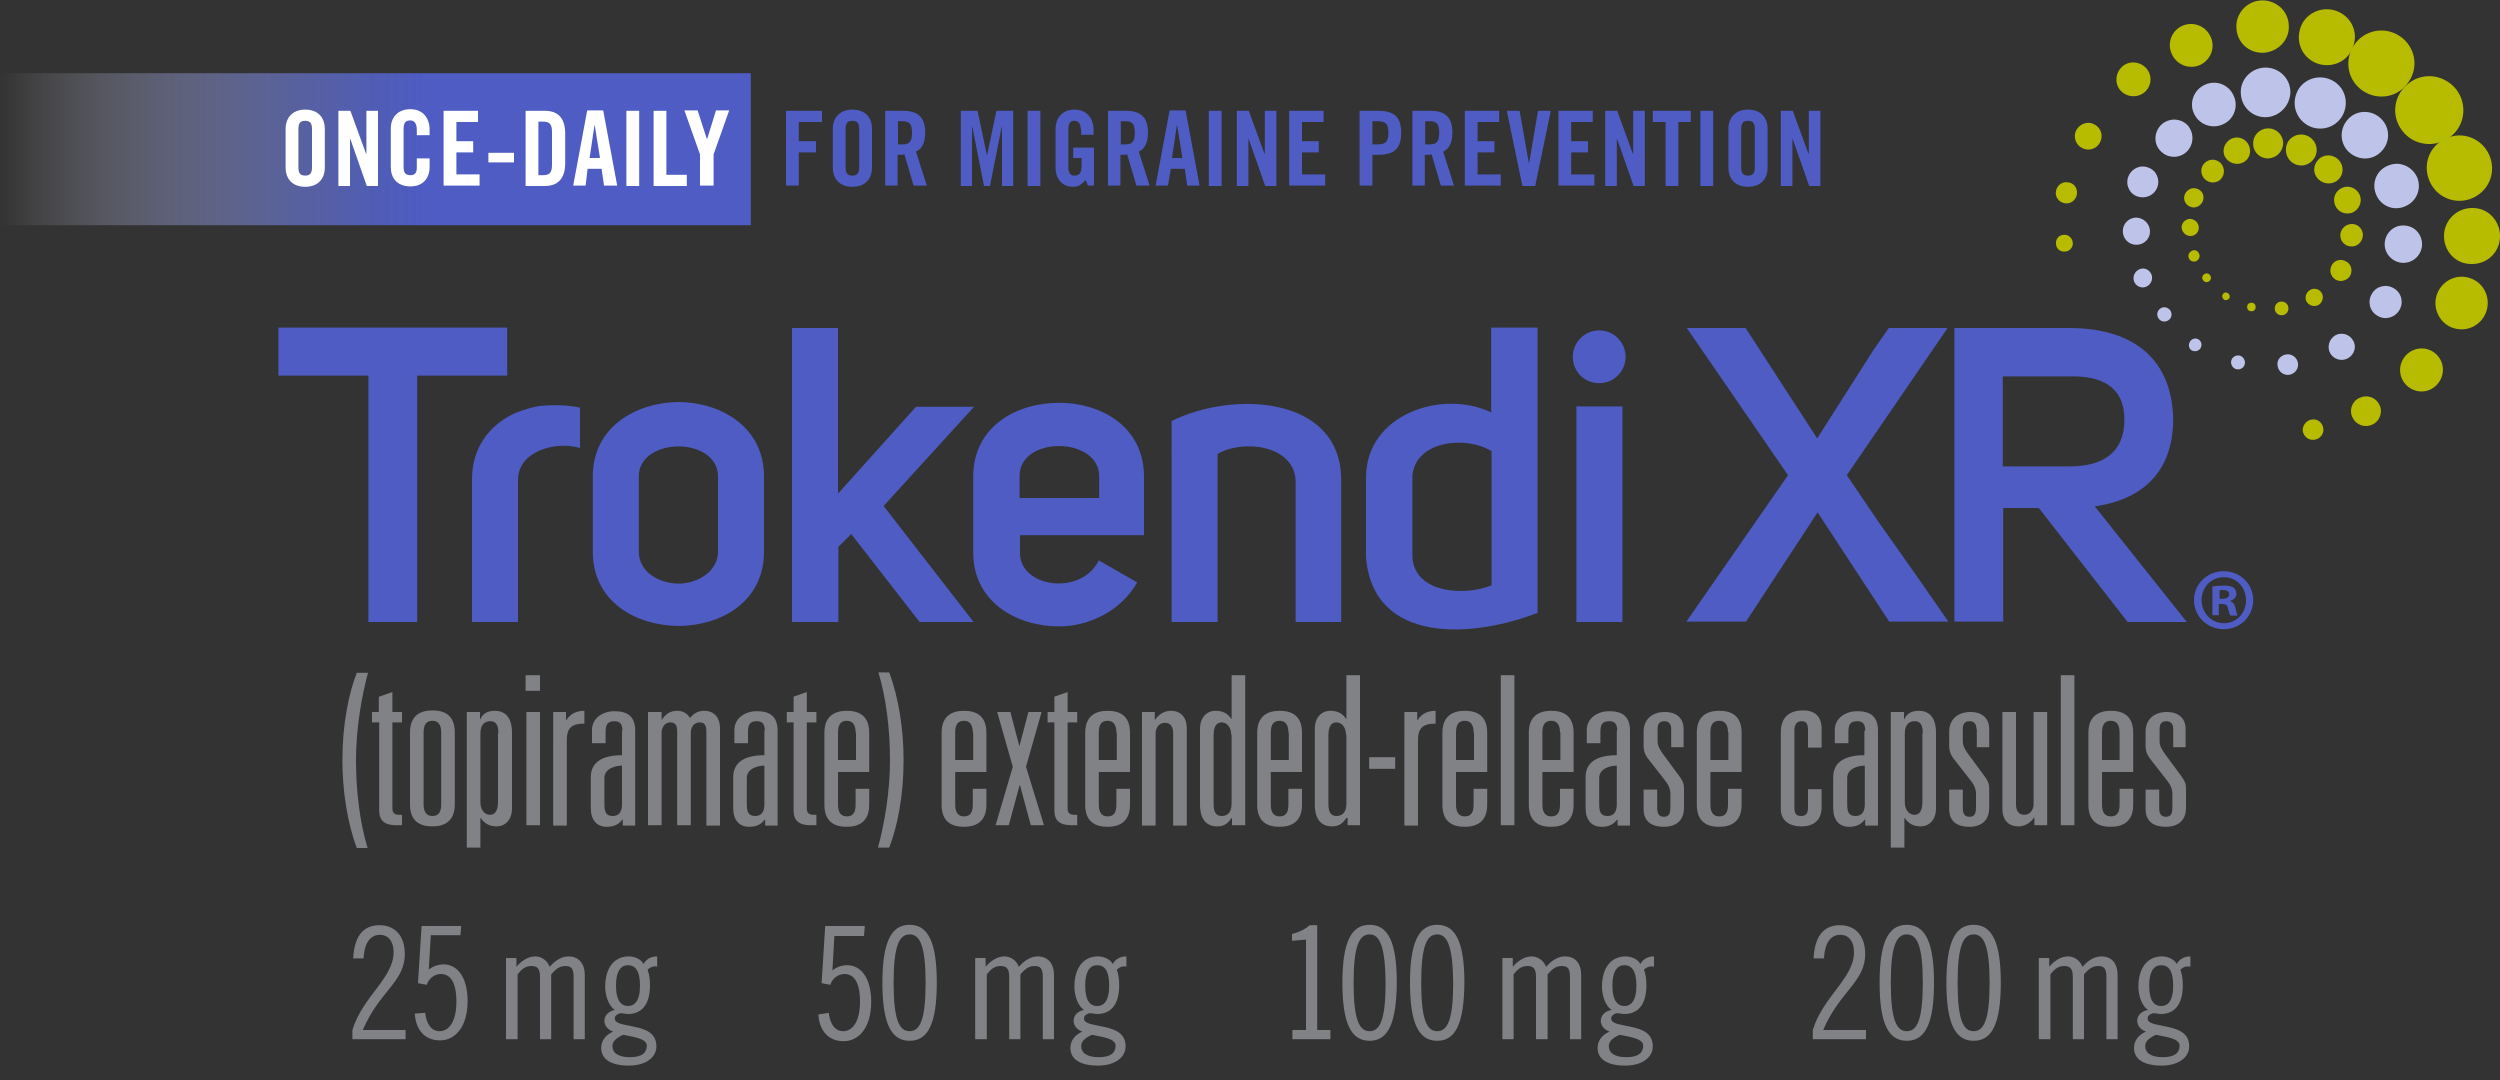 <?xml version="1.0" encoding="utf-8"?>
<!-- Generator: Adobe Illustrator 21.0.2, SVG Export Plug-In . SVG Version: 6.00 Build 0)  -->
<svg version="1.1" id="Layer_1" xmlns="http://www.w3.org/2000/svg" xmlns:xlink="http://www.w3.org/1999/xlink" x="0px" y="0px"
	 viewBox="0 0 625 270.1" style="enable-background:new 0 0 625 270.1;" xml:space="preserve">
<rect x="0" y="0" width="625" height="270.1" fill="#333333" stroke="none"/>
<style type="text/css">
	.st0{clip-path:url(#SVGID_2_);}
	.st1{fill:#B7BC00;}
	.st2{fill:#BEC3E9;}
	.st3{fill:#4E5CC3;}
	.st4{fill:#808285;}
	.st5{fill:url(#SVGID_3_);}
	.st6{fill:#FFFFFF;}
</style>
<g>
	<defs>
		<rect id="SVGID_1_" width="625" height="270.1"/>
	</defs>
	<clipPath id="SVGID_2_">
		<use xlink:href="#SVGID_1_"  style="overflow:visible;"/>
	</clipPath>
	<g class="st0">
		<path class="st1" d="M518.2,60.7c0.1,1.1-0.8,2.2-2,2.2c-1.2,0.1-2.2-0.8-2.2-2c-0.1-1.2,0.8-2.2,2-2.2
			C517.1,58.6,518.1,59.5,518.2,60.7L518.2,60.7L518.2,60.7z"/>
		<path class="st1" d="M519.2,48.7c-0.3,1.4-1.6,2.4-3.1,2.1c-1.5-0.3-2.4-1.7-2.1-3.1c0.3-1.5,1.7-2.4,3.1-2.1
			C518.6,45.8,519.5,47.2,519.2,48.7L519.2,48.7z"/>
		<path class="st1" d="M525,35.6c-0.8,1.6-2.8,2.3-4.5,1.4c-1.6-0.8-2.3-2.9-1.4-4.5c0.9-1.6,2.9-2.3,4.5-1.4
			C525.2,31.9,525.9,33.9,525,35.6L525,35.6z"/>
		<path class="st1" d="M536.2,23c-1.7,1.5-4.4,1.4-6-0.3c-1.6-1.7-1.4-4.4,0.3-6c1.7-1.6,4.4-1.4,6,0.3
			C538.1,18.7,538,21.4,536.2,23L536.2,23z"/>
		<path class="st1" d="M549.9,16.3c-2.7,1.1-5.8-0.1-7-2.9c-1.2-2.7,0.1-5.9,2.8-7c2.7-1.1,5.8,0.1,7,2.9
			C553.9,12,552.6,15.1,549.9,16.3L549.9,16.3z"/>
		<path class="st1" d="M565.8,13.2c-3.6,0.1-6.6-2.6-6.7-6.3c-0.2-3.6,2.7-6.7,6.3-6.8c3.6-0.1,6.7,2.6,6.8,6.3
			C572.4,10,569.5,13,565.8,13.2L565.8,13.2z"/>
		<path class="st1" d="M579.7,16c-3.7-1.1-5.8-4.9-4.7-8.7c1-3.7,5-5.8,8.7-4.7c3.7,1.1,5.9,4.9,4.7,8.7
			C587.4,15,583.5,17.1,579.7,16L579.7,16z"/>
		<path class="st1" d="M590.7,22.7c-3.7-2.5-4.8-7.5-2.2-11.4c2.5-3.8,7.6-4.8,11.4-2.3c3.8,2.5,4.9,7.6,2.3,11.4
			C599.7,24.3,594.6,25.3,590.7,22.7L590.7,22.7z"/>
		<path class="st1" d="M600.5,32.6c-2.8-3.7-2.1-8.9,1.7-11.8c3.7-2.9,9-2.1,11.9,1.6c2.8,3.7,2.2,9-1.6,11.9
			C608.7,37.1,603.3,36.4,600.5,32.6L600.5,32.6z"/>
		<path class="st1" d="M607.1,44.5c-1.4-4.2,0.8-8.8,5.2-10.2c4.2-1.5,8.9,0.9,10.3,5.2c1.4,4.3-0.8,8.8-5.2,10.3
			C613.1,51.2,608.5,48.9,607.1,44.5L607.1,44.5z"/>
		<path class="st1" d="M611,58.8c0.1-3.8,3.3-6.9,7.2-6.8c3.9,0,6.9,3.3,6.8,7.2c-0.1,3.9-3.2,6.9-7.2,6.8
			C613.9,66,610.9,62.8,611,58.8L611,58.8L611,58.8z"/>
		<path class="st1" d="M609.3,73.4c1.3-3.3,5-5.1,8.4-3.8c3.4,1.2,5.1,5.1,3.8,8.5c-1.3,3.4-5,5.1-8.5,3.8
			C609.7,80.6,608,76.8,609.3,73.4L609.3,73.4z"/>
		<path class="st1" d="M601.5,88.8c2-2.1,5.3-2.3,7.5-0.3c2.2,2,2.3,5.4,0.3,7.6c-2,2.2-5.3,2.4-7.6,0.3
			C599.6,94.4,599.4,91.1,601.5,88.8L601.5,88.8z"/>
		<path class="st1" d="M589.8,99.5c1.8-0.9,4-0.3,5,1.6c1,1.8,0.2,4.1-1.6,5c-1.8,0.9-4,0.3-5-1.6
			C587.2,102.7,587.9,100.4,589.8,99.5L589.8,99.5z"/>
		<path class="st1" d="M577.8,104.9c1.4-0.3,2.7,0.6,3,2c0.3,1.4-0.6,2.7-2,3c-1.4,0.3-2.7-0.5-3.1-2
			C575.5,106.6,576.4,105.2,577.8,104.9L577.8,104.9z"/>
		<path class="st2" d="M549.7,84.9c0.7,0.5,0.9,1.4,0.4,2.2c-0.5,0.7-1.4,0.9-2.2,0.5c-0.7-0.5-0.9-1.4-0.4-2.2
			C548,84.6,549,84.4,549.7,84.9L549.7,84.9z"/>
		<path class="st2" d="M542.5,77.5c0.6,0.8,0.5,1.9-0.3,2.5c-0.8,0.6-1.9,0.5-2.5-0.3c-0.6-0.8-0.5-1.9,0.3-2.5
			C540.7,76.6,541.8,76.7,542.5,77.5L542.5,77.5z"/>
		<path class="st2" d="M537.9,68.7c0.4,1.2-0.2,2.5-1.4,3c-1.2,0.5-2.6-0.2-3-1.4c-0.4-1.2,0.2-2.5,1.4-3
			C536.1,66.8,537.4,67.4,537.9,68.7L537.9,68.7z"/>
		<path class="st2" d="M537.5,57.9c0,1.8-1.5,3.3-3.4,3.3c-1.9,0-3.4-1.5-3.4-3.4c0-1.9,1.5-3.4,3.4-3.4
			C536,54.5,537.5,56,537.5,57.9L537.5,57.9z"/>
		<path class="st2" d="M539.3,46.9c-0.8,2-3,2.9-5,2.2c-2-0.7-3-3-2.2-5c0.8-2,3-3,5-2.2C539.1,42.6,540.1,44.9,539.3,46.9
			L539.3,46.9z"/>
		<path class="st2" d="M546.8,37.8c-1.7,1.8-4.7,1.9-6.5,0.1c-1.9-1.7-1.9-4.7-0.1-6.6c1.8-1.8,4.7-1.9,6.6-0.1
			C548.5,33,548.6,35.9,546.8,37.8L546.8,37.8z"/>
		<path class="st2" d="M555.7,31.1c-2.7,1.2-5.9,0.1-7.2-2.7c-1.3-2.7,0-6,2.7-7.2c2.7-1.3,6-0.1,7.2,2.7
			C559.7,26.6,558.5,29.9,555.7,31.1L555.7,31.1z"/>
		<path class="st2" d="M566.5,29.3c-3.3,0.1-6.2-2.5-6.3-6c-0.2-3.4,2.6-6.3,6-6.4c3.4-0.1,6.3,2.5,6.4,6
			C572.6,26.3,569.9,29.2,566.5,29.3L566.5,29.3z"/>
		<path class="st2" d="M577.7,31.7c-3.2-1.3-4.9-4.9-3.6-8.3c1.2-3.3,5-4.9,8.3-3.6c3.3,1.3,4.9,4.9,3.6,8.3
			C584.7,31.4,581,33,577.7,31.7L577.7,31.7z"/>
		<path class="st2" d="M587.1,37.9c-2.2-2.2-2.3-5.8,0-8.2c2.2-2.3,5.9-2.3,8.2,0c2.3,2.3,2.3,5.9,0,8.2
			C593.1,40.2,589.5,40.2,587.1,37.9L587.1,37.9z"/>
		<path class="st2" d="M593.9,48.3c-1-2.8,0.4-6,3.4-7c2.9-1.1,6,0.5,7.1,3.3c1,2.9-0.4,6-3.4,7.1C598.1,52.8,594.9,51.3,593.9,48.3
			L593.9,48.3z"/>
		<path class="st2" d="M596.2,60.5c0.3-2.5,2.5-4.4,5.1-4.1c2.6,0.2,4.4,2.5,4.2,5.1c-0.3,2.6-2.5,4.4-5.1,4.2
			C597.8,65.4,595.9,63.1,596.2,60.5L596.2,60.5z"/>
		<path class="st2" d="M593,73.4c1.1-1.9,3.6-2.5,5.5-1.3c1.9,1.1,2.5,3.6,1.3,5.5c-1.2,1.9-3.6,2.5-5.5,1.3
			C592.4,77.8,591.8,75.3,593,73.4L593,73.4z"/>
		<path class="st2" d="M583.7,83.9c1.5-0.9,3.5-0.5,4.5,1.1c1,1.5,0.5,3.5-1.1,4.5c-1.5,0.9-3.5,0.5-4.5-1.1
			C581.7,86.9,582.2,84.9,583.7,83.9L583.7,83.9z"/>
		<path class="st2" d="M571.6,88.6c1.4-0.2,2.7,0.8,2.9,2.2c0.2,1.4-0.8,2.7-2.2,2.9c-1.4,0.2-2.7-0.8-2.9-2.2
			C569.1,90.1,570.1,88.8,571.6,88.6L571.6,88.6z"/>
		<path class="st2" d="M559.9,88.9c0.9,0.2,1.5,1.2,1.3,2.1c-0.2,1-1.2,1.5-2.1,1.3c-0.9-0.2-1.5-1.2-1.3-2.1
			C558,89.3,558.9,88.7,559.9,88.9L559.9,88.9z"/>
		<path class="st1" d="M557,73.3c0.4,0.3,0.6,0.9,0.3,1.3c-0.3,0.4-0.9,0.6-1.3,0.3c-0.4-0.3-0.6-0.9-0.3-1.3
			C555.9,73.1,556.5,73,557,73.3L557,73.3z"/>
		<path class="st1" d="M552.5,68.8c0.4,0.5,0.3,1.1-0.2,1.5c-0.5,0.4-1.1,0.3-1.5-0.2c-0.4-0.5-0.3-1.1,0.2-1.5
			C551.5,68.2,552.2,68.3,552.5,68.8L552.5,68.8z"/>
		<path class="st1" d="M549.8,63.5c0.3,0.7-0.1,1.5-0.8,1.8c-0.7,0.3-1.6-0.1-1.8-0.8c-0.3-0.7,0.1-1.5,0.8-1.8
			C548.7,62.3,549.5,62.7,549.8,63.5L549.8,63.5z"/>
		<path class="st1" d="M549.7,56.9c0,1.2-0.9,2.1-2.1,2.1c-1.2,0-2.1-1-2.2-2.1c0-1.2,0.9-2.1,2.1-2.2
			C548.7,54.8,549.7,55.7,549.7,56.9L549.7,56.9z"/>
		<path class="st1" d="M550.7,50.3c-0.5,1.2-1.9,1.9-3.1,1.4c-1.3-0.5-1.9-1.9-1.4-3.1c0.5-1.2,1.9-1.9,3.1-1.4
			C550.6,47.6,551.2,49,550.7,50.3L550.7,50.3z"/>
		<path class="st1" d="M555.2,44.8c-1.1,1.1-2.8,1.1-4,0c-1.1-1.1-1.2-2.9-0.1-4c1.1-1.1,2.8-1.2,4-0.1
			C556.2,41.8,556.3,43.6,555.2,44.8L555.2,44.8z"/>
		<path class="st1" d="M560.6,40.7c-1.6,0.7-3.6,0-4.4-1.6c-0.8-1.6,0-3.6,1.6-4.4c1.7-0.8,3.6-0.1,4.4,1.6
			C563,38,562.3,40,560.6,40.7L560.6,40.7z"/>
		<path class="st1" d="M567.1,39.6c-2,0.1-3.8-1.5-3.8-3.6c-0.1-2.1,1.5-3.8,3.6-3.9c2.1-0.1,3.8,1.5,3.9,3.6
			C570.8,37.8,569.2,39.5,567.1,39.6L567.1,39.6z"/>
		<path class="st1" d="M573.9,41.1c-2-0.8-2.9-3-2.2-5c0.7-2,3-3,5-2.2c2,0.8,3,3,2.2,5C578.1,40.9,575.9,41.9,573.9,41.1
			L573.9,41.1z"/>
		<path class="st1" d="M579.6,44.8c-1.4-1.3-1.4-3.5,0-4.9c1.3-1.4,3.6-1.4,5,0c1.4,1.4,1.4,3.6,0,5C583.2,46.2,581,46.2,579.6,44.8
			L579.6,44.8z"/>
		<path class="st1" d="M583.7,51.1c-0.6-1.7,0.3-3.6,2-4.2c1.7-0.7,3.7,0.3,4.3,2c0.6,1.7-0.3,3.6-2,4.3
			C586.2,53.8,584.3,52.9,583.7,51.1L583.7,51.1z"/>
		<path class="st1" d="M585.1,58.5c0.2-1.5,1.5-2.6,3.1-2.5c1.5,0.1,2.7,1.5,2.5,3.1c-0.2,1.5-1.5,2.7-3.1,2.5
			C586.1,61.5,584.9,60.1,585.1,58.5L585.1,58.5z"/>
		<path class="st1" d="M583,66.2c0.7-1.2,2.3-1.6,3.6-0.8c1.3,0.7,1.6,2.4,0.9,3.6c-0.8,1.2-2.4,1.6-3.6,0.9
			C582.6,69.1,582.2,67.5,583,66.2L583,66.2z"/>
		<path class="st1" d="M577.5,72.5c1-0.6,2.3-0.3,2.9,0.7c0.6,1,0.3,2.3-0.7,3c-1,0.6-2.3,0.3-3-0.7
			C576.1,74.5,576.4,73.2,577.5,72.5L577.5,72.5z"/>
		<path class="st1" d="M570.2,75.4c0.9-0.1,1.8,0.5,1.9,1.5c0.1,0.9-0.5,1.8-1.5,1.9c-0.9,0.1-1.8-0.5-1.9-1.5
			C568.6,76.4,569.2,75.5,570.2,75.4L570.2,75.4z"/>
		<path class="st1" d="M563.1,75.7c0.6,0.1,0.9,0.7,0.8,1.3c-0.1,0.6-0.7,0.9-1.3,0.8c-0.6-0.1-0.9-0.7-0.8-1.3
			C561.9,75.9,562.5,75.6,563.1,75.7L563.1,75.7z"/>
		<path class="st3" d="M126.8,81.9v12h-22.5v61.6H92.1V93.9H69.6v-12H126.8z"/>
		<path class="st3" d="M138.8,101.3c1.8,0,3.8,0.1,6.2,0.6V112c-6-1.8-15.5,0.7-15.5,8v35.5h-11.5v-35.7c0-7.7,4.2-13.3,10.1-16.2
			c1.6-0.8,3.4-1.3,5.2-1.8c0.2,0,0.4-0.1,0.6-0.1C134.9,101.4,137.2,101.3,138.8,101.3z"/>
		<path class="st3" d="M169.7,100.5c10.5,0.1,21.3,6.2,21.3,18.6v18.8c0,12.6-10.8,18.5-21.3,18.6c-10.7-0.1-21.5-6-21.5-18.6v-18.8
			C148.2,106.7,159,100.6,169.7,100.5z M159.7,119.1v18.8c0,5.1,5.1,8,10,8c4.5,0,9.8-2.9,9.8-8v-18.8c0-5.1-5.2-7.5-9.8-7.5
			C164.9,111.6,159.7,114,159.7,119.1z"/>
		<path class="st3" d="M209.5,82v41.4l19.5-21.7h14.5l-22.6,24.8l22.5,29h-13.5l-17.1-22l-3.2,3.2v18.8H198V82H209.5z"/>
		<path class="st3" d="M284.3,145.6c-4.2,7.4-12.4,11-19.5,11c-10.7,0-21.5-6.1-21.5-18.5v-18.9c0-12.6,10.8-18.5,21.5-18.5
			c10.4,0,21.2,5.9,21.2,18.5v14.6h-31v4.3c-0.2,8.8,15.3,11,19.7,2L284.3,145.6z M274.8,119.1c0-10.1-20.3-10.2-19.9,0.2v5.2h19.9
			V119.1z"/>
		<path class="st3" d="M292.8,105.3c15.4-7.7,42.5-6.4,42.5,14.7v35.5h-11.4v-35.4c-0.5-9.1-13.6-10.2-19.5-6.6v42h-11.5V105.3z"/>
		<path class="st3" d="M384.4,81.9v71.3c-15.8,6.2-41.1,8.2-42.9-13.9v-19.8c-0.1-15.9,19-22.3,31.3-16.4V81.9H384.4z M372.9,112.8
			c-6.5-4-19-2.6-19.8,6.1v20.3c0.5,9.4,13.6,9.8,19.8,7.1V112.8z"/>
		<path class="st3" d="M461.7,118.8c3.6,5.2,7.2,10.8,11.2,16.3c4.2,5.9,10.4,14.8,14.2,20.3h-14.8l-17.9-27.3l-17.9,27.3h-14.9
			l25.4-36.6L421.7,82h14.7l17.9,27.6l14-22l3.9-5.6h14.7L461.7,118.8z"/>
		<path class="st3" d="M546.7,155.5h-14.8L509.7,127h-8.9v28.4h-12.2V82h28.7c14.6,0,25.6,6.5,26,22.7c0,13.8-8.3,20.3-19.6,21.9
			L546.7,155.5z M517.4,116.6c8.4,0,13.7-3.5,13.7-11.7s-5.7-11-13.7-10.8h-16.7v22.5H517.4z"/>
		<path class="st3" d="M405.6,101.6h-11.5v53.9h11.5V101.6z"/>
		<path class="st3" d="M406.4,89.2c0,3.6-2.9,6.6-6.6,6.6s-6.6-2.9-6.6-6.6c0-3.6,2.9-6.6,6.6-6.6S406.4,85.6,406.4,89.2z"/>
		<path class="st4" d="M92,168.2c-1.6,5.9-3,13.9-3,21.9c0,7.3,0.9,15.4,2.9,21.9h-2.7c-2.4-6.4-3.6-14.4-3.6-21.9
			c0-9.1,1.6-16.8,3.6-21.9H92z"/>
		<path class="st4" d="M94.7,174.2l3.4-1.2v5h2.4v2.6h-2.4v21.5c0,1.3,0.7,1.6,1.7,1.6h0.7v2.6h-1.6c-2.8,0-4.1-1.3-4.1-3.5v-22.2
			H93V178h1.7V174.2L94.7,174.2z"/>
		<path class="st4" d="M102.5,183.1c0-4.3,2.7-5.5,5.6-5.5c2.9,0,5.6,1.1,5.6,5.5v18c0,4.3-2.7,5.5-5.6,5.5c-2.9,0-5.6-1.1-5.6-5.5
			V183.1z M110.3,183.1c0-2.1-0.9-2.9-2.2-2.9c-1.4,0-2.2,0.8-2.2,2.9v18c0,2.1,0.9,2.9,2.2,2.9c1.4,0,2.2-0.8,2.2-2.9V183.1z"/>
		<path class="st4" d="M116.8,178h3.2v1.8h0.1c0.5-1.3,1.7-2.1,3.6-2.1c2.2,0,4.3,1.2,4.3,5.5v19c0,2.5-1.5,4.4-3.9,4.4
			c-1.7,0-3.1-0.8-3.9-2.1h-0.1v7.4h-3.4V178L116.8,178z M124.6,183.3c0-2-0.6-3-2-3c-1.4,0-2.5,0.8-2.5,3.1v17.2
			c0,1.8,1,3.1,2.4,3.1c1.4,0,2-1.2,2-3.3V183.3z"/>
		<path class="st4" d="M131.4,168.8h3.6v3.9h-3.6V168.8z M131.6,178h3.4v28.3h-3.4V178z"/>
		<path class="st4" d="M138.4,178h3.1v2h0.1c1-1.5,2.4-2.3,4.5-2.3v3.2c-3.3,0-4.4,1.2-4.4,4.2v21.3h-3.4V178L138.4,178z"/>
		<path class="st4" d="M155.6,182.7c0-1.7-0.6-2.4-2-2.4c-1.9,0-2.2,1.1-2.2,2.8v2.7h-3.4v-3.3c0-2.9,2.6-4.7,5.6-4.7
			c3.3,0,5.2,1.3,5.2,4.9v23.7h-3.1v-1.5h-0.1c-0.9,1.1-1.9,1.8-3.9,1.8c-2.6,0-4-1.8-4-4.7v-7.7c0-3.5,2.5-5.5,7.8-5.5V182.7
			L155.6,182.7z M155.6,191.4c-1.7,0-4.5,0.7-4.5,3.1v6.4c0,2,0.3,3.1,2.1,3.1c1.5,0,2.3-1,2.3-2.9V191.4L155.6,191.4z"/>
		<path class="st4" d="M162.3,178h3.1v1.9h0.1c1-1.5,2.1-2.2,3.9-2.2c1.2,0,2.4,0.6,3.1,1.8c0.9-1.1,2-1.8,3.5-1.8c2.8,0,4,2,4,4.3
			v24.4h-3.4V183c0-1.6-0.4-2.4-1.7-2.4c-1.4,0-2.2,1.2-2.2,2.6v23.1h-3.4V183c0-1.6-0.4-2.4-1.7-2.4c-1.4,0-2.2,1.2-2.2,2.6v23.1
			h-3.4V178z"/>
		<path class="st4" d="M191.2,182.7c0-1.7-0.6-2.4-2-2.4c-1.9,0-2.2,1.1-2.2,2.8v2.7h-3.4v-3.3c0-2.9,2.6-4.7,5.6-4.7
			c3.3,0,5.2,1.3,5.2,4.9v23.7h-3.1v-1.5h-0.1c-0.9,1.1-1.9,1.8-3.9,1.8c-2.6,0-4-1.8-4-4.7v-7.7c0-3.5,2.5-5.5,7.8-5.5V182.7
			L191.2,182.7z M191.2,191.4c-1.7,0-4.5,0.7-4.5,3.1v6.4c0,2,0.3,3.1,2.1,3.1c1.5,0,2.3-1,2.3-2.9V191.4L191.2,191.4z"/>
		<path class="st4" d="M198.3,174.2l3.4-1.2v5h2.4v2.6h-2.4v21.5c0,1.3,0.7,1.6,1.7,1.6h0.7v2.6h-1.6c-2.8,0-4.1-1.3-4.1-3.5v-22.2
			h-1.7V178h1.7V174.2z"/>
		<path class="st4" d="M213.9,197.2h3.4v4c0,4.3-2.7,5.5-5.6,5.5c-2.9,0-5.6-1.1-5.6-5.5v-18c0-4.3,2.7-5.5,5.6-5.5
			c2.9,0,5.6,1.1,5.6,5.5v9.8h-7.8v8.2c0,2.1,0.9,2.9,2.2,2.9c1.4,0,2.2-0.8,2.2-2.9V197.2z M213.9,183.1c0-2.1-0.9-2.9-2.2-2.9
			c-1.4,0-2.2,0.8-2.2,2.9v6.9h4.5V183.1L213.9,183.1z"/>
		<path class="st4" d="M219.5,211.9c1.6-5.9,3-13.9,3-21.9c0-7.3-0.9-15.4-2.9-21.9h2.7c2.4,6.4,3.6,14.4,3.6,21.9
			c0,9.1-1.6,16.8-3.6,21.9H219.5z"/>
		<path class="st4" d="M243.2,197.2h3.4v4c0,4.3-2.7,5.5-5.6,5.5c-2.9,0-5.6-1.1-5.6-5.5v-18c0-4.3,2.7-5.5,5.6-5.5
			c2.9,0,5.6,1.1,5.6,5.5v9.8h-7.8v8.2c0,2.1,0.9,2.9,2.2,2.9c1.4,0,2.2-0.8,2.2-2.9V197.2z M243.2,183.1c0-2.1-0.9-2.9-2.2-2.9
			c-1.4,0-2.2,0.8-2.2,2.9v6.9h4.5V183.1L243.2,183.1z"/>
		<path class="st4" d="M253.2,191.7l-3.9-13.7h3.3l2.2,8.4h0.1l2.2-8.4h3.3l-3.9,13.7l4.5,14.6h-3.3l-2.7-10h-0.1l-2.7,10h-3.3
			L253.2,191.7z"/>
		<path class="st4" d="M263.5,174.2l3.4-1.2v5h2.4v2.6h-2.4v21.5c0,1.3,0.7,1.6,1.7,1.6h0.7v2.6h-1.6c-2.8,0-4.1-1.3-4.1-3.5v-22.2
			h-1.7V178h1.7V174.2z"/>
		<path class="st4" d="M279.1,197.2h3.4v4c0,4.3-2.7,5.5-5.6,5.5c-2.9,0-5.6-1.1-5.6-5.5v-18c0-4.3,2.7-5.5,5.6-5.5
			c2.9,0,5.6,1.1,5.6,5.5v9.8h-7.8v8.2c0,2.1,0.9,2.9,2.2,2.9c1.4,0,2.2-0.8,2.2-2.9V197.2L279.1,197.2z M279.1,183.1
			c0-2.1-0.9-2.9-2.2-2.9c-1.4,0-2.2,0.8-2.2,2.9v6.9h4.5V183.1z"/>
		<path class="st4" d="M285.6,178h3.1v1.9h0.1c0.8-1.2,2.2-2.2,3.9-2.2c2.8,0,4,2,4,4.3v24.4h-3.4v-23.1c0-1.5-0.6-2.6-2.1-2.6
			c-1.6,0-2.3,1.5-2.3,2.6v23.1h-3.4V178z"/>
		<path class="st4" d="M308,204.5h-0.1c-0.8,1.1-1.6,2.1-3.6,2.1c-2.2,0-4.3-1.2-4.3-5.5v-19c0-2.5,1.5-4.4,3.9-4.4
			c1.7,0,3,0.6,3.9,2h0.1v-10.9h3.4v37.5H308V204.5L308,204.5z M307.8,183.7c0-1.8-1-3.1-2.4-3.1c-1.4,0-2,1.2-2,3.3V201
			c0,2,0.6,3,2,3s2.5-0.8,2.5-3.1V183.7z"/>
		<path class="st4" d="M322.1,197.2h3.4v4c0,4.3-2.7,5.5-5.6,5.5c-2.9,0-5.6-1.1-5.6-5.5v-18c0-4.3,2.7-5.5,5.6-5.5
			c2.9,0,5.6,1.1,5.6,5.5v9.8h-7.8v8.2c0,2.1,0.9,2.9,2.2,2.9c1.4,0,2.2-0.8,2.2-2.9V197.2z M322.1,183.1c0-2.1-0.9-2.9-2.2-2.9
			c-1.4,0-2.2,0.8-2.2,2.9v6.9h4.5V183.1L322.1,183.1z"/>
		<path class="st4" d="M336.7,204.5h-0.1c-0.8,1.1-1.6,2.1-3.6,2.1c-2.2,0-4.3-1.2-4.3-5.5v-19c0-2.5,1.5-4.4,3.9-4.4
			c1.7,0,3,0.6,3.9,2h0.1v-10.9h3.4v37.5h-3.1V204.5L336.7,204.5z M336.5,183.7c0-1.8-1-3.1-2.4-3.1c-1.4,0-2,1.2-2,3.3V201
			c0,2,0.6,3,2,3c1.4,0,2.5-0.8,2.5-3.1V183.7L336.5,183.7z"/>
		<path class="st4" d="M348.8,189.3h-6.5v2.9h6.5V189.3z"/>
		<path class="st4" d="M351.2,178h3.1v2h0.1c1-1.5,2.4-2.3,4.5-2.3v3.2c-3.3,0-4.4,1.2-4.4,4.2v21.3h-3.4V178L351.2,178z"/>
		<path class="st4" d="M368.4,197.2h3.4v4c0,4.3-2.7,5.5-5.6,5.5c-2.9,0-5.6-1.1-5.6-5.5v-18c0-4.3,2.7-5.5,5.6-5.5
			c2.9,0,5.6,1.1,5.6,5.5v9.8h-7.8v8.2c0,2.1,0.9,2.9,2.2,2.9c1.4,0,2.2-0.8,2.2-2.9V197.2L368.4,197.2z M368.4,183.1
			c0-2.1-0.9-2.9-2.2-2.9c-1.4,0-2.2,0.8-2.2,2.9v6.9h4.5V183.1z"/>
		<path class="st4" d="M378.6,168.8h-3.4v37.5h3.4V168.8z"/>
		<path class="st4" d="M390,197.2h3.4v4c0,4.3-2.7,5.5-5.6,5.5c-2.9,0-5.6-1.1-5.6-5.5v-18c0-4.3,2.7-5.5,5.6-5.5
			c2.9,0,5.6,1.1,5.6,5.5v9.8h-7.8v8.2c0,2.1,0.9,2.9,2.2,2.9c1.4,0,2.2-0.8,2.2-2.9V197.2L390,197.2z M390,183.1
			c0-2.1-0.9-2.9-2.2-2.9c-1.4,0-2.2,0.8-2.2,2.9v6.9h4.5V183.1z"/>
		<path class="st4" d="M404.3,182.7c0-1.7-0.6-2.4-2-2.4c-1.9,0-2.2,1.1-2.2,2.8v2.7h-3.4v-3.3c0-2.9,2.6-4.7,5.6-4.7
			c3.3,0,5.2,1.3,5.2,4.9v23.7h-3.1v-1.5h-0.1c-0.9,1.1-1.9,1.8-3.9,1.8c-2.6,0-4-1.8-4-4.7v-7.7c0-3.5,2.5-5.5,7.8-5.5V182.7
			L404.3,182.7z M404.3,191.4c-1.7,0-4.5,0.7-4.5,3.1v6.4c0,2,0.3,3.1,2.1,3.1c1.5,0,2.3-1,2.3-2.9V191.4L404.3,191.4z"/>
		<path class="st4" d="M417.8,182.2c0-1.3-0.7-1.9-1.7-1.9c-1.4,0-1.7,0.9-1.7,2v3.2c0,0.8,0.4,1.6,1.2,2.8l4.2,5.7
			c0.8,1.1,1.2,1.8,1.2,3.1v4.8c0,3.1-1.8,4.8-5.1,4.8c-2.8,0-5-1.2-5-4.4v-4.9h3.4v4.4c0,1.3,0.2,2.4,1.7,2.4
			c1.4,0,1.6-1.1,1.6-2.4v-3.4c0-1-0.4-2.1-1.2-3.1l-3.9-5c-1-1.2-1.6-2.2-1.6-3.8v-3.6c0-3.1,2.2-4.9,5.3-4.9
			c3.6,0,4.7,2.3,4.7,4.1v4.7h-3.1V182.2L417.8,182.2z"/>
		<path class="st4" d="M432,197.2h3.4v4c0,4.3-2.7,5.5-5.6,5.5c-2.9,0-5.6-1.1-5.6-5.5v-18c0-4.3,2.7-5.5,5.6-5.5
			c2.9,0,5.6,1.1,5.6,5.5v9.8h-7.8v8.2c0,2.1,0.9,2.9,2.2,2.9c1.4,0,2.2-0.8,2.2-2.9V197.2L432,197.2z M432,183.1
			c0-2.1-0.9-2.9-2.2-2.9c-1.4,0-2.2,0.8-2.2,2.9v6.9h4.5V183.1L432,183.1z"/>
		<path class="st4" d="M452,182.6c0-1.8-0.5-2.3-1.6-2.3c-1.1,0-1.8,0.7-1.8,2.3v19.3c0,1.5,0.4,2.1,1.7,2.1s1.7-0.8,1.7-2.1v-4.6
			h3.4v4.5c0,3.1-1.8,4.8-5.1,4.8c-2.7,0-5.1-1.3-5.1-4.3v-19.2c0-4.3,2.7-5.5,5.6-5.5c2.9,0,4.6,1.5,4.6,4.6v4.7H452V182.6z"/>
		<path class="st4" d="M466.3,182.7c0-1.7-0.6-2.4-2-2.4c-1.9,0-2.2,1.1-2.2,2.8v2.7h-3.4v-3.3c0-2.9,2.6-4.7,5.6-4.7
			c3.3,0,5.2,1.3,5.2,4.9v23.7h-3.2v-1.5h-0.1c-0.9,1.1-1.9,1.8-3.9,1.8c-2.6,0-4-1.8-4-4.7v-7.7c0-3.5,2.5-5.5,7.8-5.5V182.7
			L466.3,182.7z M466.3,191.4c-1.7,0-4.5,0.7-4.5,3.1v6.4c0,2,0.3,3.1,2.1,3.1c1.5,0,2.3-1,2.3-2.9V191.4L466.3,191.4z"/>
		<path class="st4" d="M472.8,178h3.2v1.8h0.1c0.5-1.3,1.7-2.1,3.6-2.1c2.2,0,4.3,1.2,4.3,5.5v19c0,2.5-1.5,4.4-3.9,4.4
			c-1.7,0-3.1-0.8-3.9-2.1h-0.1v7.4h-3.4V178L472.8,178z M480.7,183.3c0-2-0.6-3-2-3c-1.4,0-2.5,0.8-2.5,3.1v17.2
			c0,1.8,1,3.1,2.4,3.1c1.4,0,2-1.2,2-3.3V183.3z"/>
		<path class="st4" d="M494.1,182.2c0-1.3-0.7-1.9-1.7-1.9c-1.4,0-1.7,0.9-1.7,2v3.2c0,0.8,0.4,1.6,1.2,2.8l4.2,5.7
			c0.8,1.1,1.2,1.8,1.2,3.1v4.8c0,3.1-1.8,4.8-5,4.8c-2.8,0-5-1.2-5-4.4v-4.9h3.4v4.4c0,1.3,0.2,2.4,1.7,2.4c1.4,0,1.6-1.1,1.6-2.4
			v-3.4c0-1-0.4-2.1-1.2-3.1l-3.9-5c-1-1.2-1.6-2.2-1.6-3.8v-3.6c0-3.1,2.2-4.9,5.3-4.9c3.6,0,4.7,2.3,4.7,4.1v4.7h-3.1V182.2
			L494.1,182.2z"/>
		<path class="st4" d="M511.7,206.3h-3.1v-1.9h-0.1c-0.8,1.2-2.2,2.2-3.9,2.2c-2.8,0-4-2-4-4.3V178h3.4v23.1c0,1.5,0.6,2.6,2.1,2.6
			c1.6,0,2.3-1.5,2.3-2.6V178h3.4V206.3z"/>
		<path class="st4" d="M518.6,168.8h-3.4v37.5h3.4V168.8z"/>
		<path class="st4" d="M529.9,197.2h3.4v4c0,4.3-2.7,5.5-5.6,5.5c-2.9,0-5.6-1.1-5.6-5.5v-18c0-4.3,2.7-5.5,5.6-5.5
			c2.9,0,5.6,1.1,5.6,5.5v9.8h-7.8v8.2c0,2.1,0.9,2.9,2.2,2.9c1.4,0,2.2-0.8,2.2-2.9V197.2L529.9,197.2z M529.9,183.1
			c0-2.1-0.9-2.9-2.2-2.9c-1.4,0-2.2,0.8-2.2,2.9v6.9h4.4V183.1z"/>
		<path class="st4" d="M543.3,182.2c0-1.3-0.7-1.9-1.7-1.9c-1.4,0-1.7,0.9-1.7,2v3.2c0,0.8,0.4,1.6,1.2,2.8l4.2,5.7
			c0.8,1.1,1.2,1.8,1.2,3.1v4.8c0,3.1-1.8,4.8-5.1,4.8c-2.8,0-5-1.2-5-4.4v-4.9h3.4v4.4c0,1.3,0.2,2.4,1.7,2.4
			c1.4,0,1.6-1.1,1.6-2.4v-3.4c0-1-0.4-2.1-1.2-3.1l-3.9-5c-1-1.2-1.6-2.2-1.6-3.8v-3.6c0-3.1,2.2-4.9,5.3-4.9
			c3.6,0,4.7,2.3,4.7,4.1v4.7h-3.1V182.2L543.3,182.2z"/>
		<path class="st4" d="M88.1,259.8v-2.3c2.5-8.3,10.3-13,10.3-19.4c0-3-1.5-4.4-3.4-4.4c-2.2,0-3.9,1.7-4.1,5.9h-2.6
			c0.3-6.4,3.2-8.3,6.6-8.3c3.7,0,6.3,2.5,6.3,7.2c0,7-6.3,9.2-10.5,19h10.7v2.3H88.1L88.1,259.8z"/>
		<path class="st4" d="M106.3,253.2c0.2,2,1.1,4.6,3.6,4.6c2.4,0,4.2-2.5,4.2-7.4c0-5.3-1.8-6.9-3.9-6.9c-1.6,0-3.1,1.2-3.5,2.7
			l-2.2-0.4l0.9-14.3h9.9l-0.2,2.3h-7.4l-0.5,8.6c1-0.8,2.3-1.3,3.7-1.3c3.3,0,6,3,6,9.2c0,6.4-3.1,9.8-6.9,9.8
			c-4.1,0-6.1-3-6.3-6.7L106.3,253.2z"/>
		<path class="st4" d="M126.5,259.8v-20.3h2.6v2.2c1.1-1.3,2.8-2.6,4.7-2.6c1.6,0,3.1,1.1,3.6,2.6c1.1-1.2,2.7-2.6,4.7-2.6
			c2.6,0,4.1,1.8,4.1,4.7v16h-2.8v-15.6c0-2.1-0.6-2.7-2.1-2.7c-1.7,0-2.7,1.2-3.5,2.1v16.2H135v-15.6c0-2.1-0.7-2.7-2.2-2.7
			c-1.7,0-2.7,1.2-3.4,2.1v16.2H126.5L126.5,259.8z"/>
		<path class="st4" d="M164.5,241.7c-0.3-0.1-0.5-0.1-0.8-0.1c-0.7,0-1.2,0.3-1.8,0.8c0.4,1.2,0.6,2.3,0.6,3.9
			c0,5.1-2.3,7.2-5.5,7.2c-0.6,0-1.2-0.2-1.9-0.2c-0.5,0.1-1.4,0.5-1.4,1.3c0,1.4,2.3,1.5,4.9,2.1c2.9,0.6,5.5,1.6,5.5,4.9
			c0,2.7-2.6,4.8-6.9,4.8c-4.6,0-6.9-1.7-6.9-4.4c0-1.8,1.1-3.3,3-4.1c-1.2-0.4-2.2-1.4-2.2-2.7c0-1.5,1.3-2.5,2.6-2.7
			c-1.6-1.1-2.4-3.7-2.4-5.8c0-4.8,2.3-7.6,5.9-7.6c1.3,0,3,0.6,3.7,1.9c0.6-1.1,1.7-1.9,3.4-1.9V241.7L164.5,241.7z M155.8,258.7
			c-1.6,0.7-2.7,1.6-2.7,2.8c0,1.7,1.4,2.8,4.4,2.8c3.1,0,4.2-1.2,4.2-2.9C161.7,259.6,158.2,259.2,155.8,258.7z M157,251.5
			c1.6,0,3-1.2,3-5.1s-1.3-5.1-3-5.1c-1.6,0-3,1.2-3,5.1S155.4,251.5,157,251.5z"/>
		<path class="st4" d="M207.2,253.2c0.2,2,1.1,4.6,3.6,4.6c2.4,0,4.2-2.5,4.2-7.4c0-5.3-1.8-6.9-3.9-6.9c-1.6,0-3.1,1.2-3.5,2.7
			l-2.2-0.4l0.9-14.3h9.9L216,234h-7.4l-0.5,8.6c1-0.8,2.3-1.3,3.7-1.3c3.3,0,6,3,6,9.2c0,6.4-3.1,9.8-6.9,9.8c-4.1,0-6.1-3-6.3-6.7
			L207.2,253.2z"/>
		<path class="st4" d="M227.4,260.2c-4.6,0-6.8-4.3-6.8-14.5c0-10.2,2.2-14.5,6.8-14.5c4.6,0,6.8,4.3,6.8,14.5
			C234.2,255.9,232,260.2,227.4,260.2z M227.4,233.6c-2.6,0-4,2.9-4,12.1c0,9.2,1.4,12.1,4,12.1c2.6,0,4-2.9,4-12.1
			C231.4,236.5,230,233.6,227.4,233.6z"/>
		<path class="st4" d="M243.8,259.8v-20.3h2.6v2.2c1.1-1.3,2.8-2.6,4.7-2.6c1.6,0,3.1,1.1,3.6,2.6c1.1-1.2,2.7-2.6,4.7-2.6
			c2.6,0,4.1,1.8,4.1,4.7v16h-2.8v-15.6c0-2.1-0.6-2.7-2.1-2.7c-1.7,0-2.7,1.2-3.5,2.1v16.2h-2.8v-15.6c0-2.1-0.7-2.7-2.2-2.7
			c-1.7,0-2.7,1.2-3.4,2.1v16.2H243.8L243.8,259.8z"/>
		<path class="st4" d="M281.8,241.7c-0.3-0.1-0.5-0.1-0.8-0.1c-0.7,0-1.2,0.3-1.8,0.8c0.4,1.2,0.6,2.3,0.6,3.9
			c0,5.1-2.3,7.2-5.5,7.2c-0.6,0-1.2-0.2-1.9-0.2c-0.5,0.1-1.4,0.5-1.4,1.3c0,1.4,2.3,1.5,4.9,2.1c2.9,0.6,5.5,1.6,5.5,4.9
			c0,2.7-2.6,4.8-6.9,4.8c-4.6,0-6.9-1.7-6.9-4.4c0-1.8,1.1-3.3,3-4.1c-1.2-0.4-2.2-1.4-2.2-2.7c0-1.5,1.3-2.5,2.6-2.7
			c-1.6-1.1-2.4-3.7-2.4-5.8c0-4.8,2.3-7.6,5.9-7.6c1.3,0,3,0.6,3.7,1.9c0.6-1.1,1.7-1.9,3.4-1.9V241.7z M273,258.7
			c-1.6,0.7-2.7,1.6-2.7,2.8c0,1.7,1.4,2.8,4.4,2.8c3.1,0,4.2-1.2,4.2-2.9C278.9,259.6,275.4,259.2,273,258.7z M274.3,251.5
			c1.6,0,3-1.2,3-5.1s-1.3-5.1-3-5.1c-1.6,0-3,1.2-3,5.1S272.6,251.5,274.3,251.5z"/>
		<path class="st4" d="M323.1,259.8v-2.3h3.4v-22.6l-3.5,0.3v-1.7c1.6-0.4,3.2-1.1,4.4-2.2h1.9v26.2h3.3v2.3H323.1L323.1,259.8z"/>
		<path class="st4" d="M342.4,260.2c-4.6,0-6.8-4.3-6.8-14.5c0-10.2,2.2-14.5,6.8-14.5c4.6,0,6.8,4.3,6.8,14.5
			C349.1,255.9,347,260.2,342.4,260.2z M342.4,233.6c-2.6,0-4,2.9-4,12.1c0,9.2,1.4,12.1,4,12.1s4-2.9,4-12.1
			C346.3,236.5,344.9,233.6,342.4,233.6z"/>
		<path class="st4" d="M359.3,260.2c-4.6,0-6.8-4.3-6.8-14.5c0-10.2,2.2-14.5,6.8-14.5c4.6,0,6.8,4.3,6.8,14.5
			C366,255.9,363.9,260.2,359.3,260.2z M359.3,233.6c-2.6,0-4,2.9-4,12.1c0,9.2,1.4,12.1,4,12.1c2.6,0,4-2.9,4-12.1
			C363.2,236.5,361.8,233.6,359.3,233.6z"/>
		<path class="st4" d="M375.6,259.8v-20.3h2.6v2.2c1.1-1.3,2.8-2.6,4.7-2.6c1.6,0,3.1,1.1,3.6,2.6c1.1-1.2,2.7-2.6,4.7-2.6
			c2.7,0,4.1,1.8,4.1,4.7v16h-2.8v-15.6c0-2.1-0.6-2.7-2.1-2.7c-1.7,0-2.7,1.2-3.5,2.1v16.2H384v-15.6c0-2.1-0.7-2.7-2.2-2.7
			c-1.7,0-2.7,1.2-3.4,2.1v16.2H375.6L375.6,259.8z"/>
		<path class="st4" d="M413.6,241.7c-0.3-0.1-0.5-0.1-0.8-0.1c-0.7,0-1.2,0.3-1.8,0.8c0.4,1.2,0.6,2.3,0.6,3.9
			c0,5.1-2.3,7.2-5.5,7.2c-0.6,0-1.2-0.2-1.9-0.2c-0.5,0.1-1.4,0.5-1.4,1.3c0,1.4,2.3,1.5,4.9,2.1c2.9,0.6,5.5,1.6,5.5,4.9
			c0,2.7-2.6,4.8-6.9,4.8c-4.6,0-6.9-1.7-6.9-4.4c0-1.8,1.1-3.3,3-4.1c-1.2-0.4-2.2-1.4-2.2-2.7c0-1.5,1.3-2.5,2.7-2.7
			c-1.6-1.1-2.4-3.7-2.4-5.8c0-4.8,2.3-7.6,5.9-7.6c1.3,0,3,0.6,3.7,1.9c0.6-1.1,1.7-1.9,3.4-1.9V241.7L413.6,241.7z M404.9,258.7
			c-1.6,0.7-2.7,1.6-2.7,2.8c0,1.7,1.4,2.8,4.4,2.8c3.1,0,4.2-1.2,4.2-2.9C410.8,259.6,407.3,259.2,404.9,258.7z M406.1,251.5
			c1.6,0,3-1.2,3-5.1s-1.3-5.1-3-5.1c-1.6,0-3,1.2-3,5.1S404.5,251.5,406.1,251.5z"/>
		<path class="st4" d="M453.2,259.8v-2.3c2.5-8.3,10.3-13,10.3-19.4c0-3-1.5-4.4-3.4-4.4c-2.2,0-3.9,1.7-4.1,5.9h-2.6
			c0.3-6.4,3.2-8.3,6.6-8.3c3.7,0,6.3,2.5,6.3,7.2c0,7-6.3,9.2-10.5,19h10.7v2.3H453.2L453.2,259.8z"/>
		<path class="st4" d="M476.7,260.2c-4.6,0-6.8-4.3-6.8-14.5c0-10.2,2.2-14.5,6.8-14.5c4.6,0,6.8,4.3,6.8,14.5
			C483.5,255.9,481.3,260.2,476.7,260.2z M476.7,233.6c-2.6,0-4,2.9-4,12.1c0,9.2,1.4,12.1,4,12.1c2.6,0,4-2.9,4-12.1
			C480.7,236.5,479.3,233.6,476.7,233.6z"/>
		<path class="st4" d="M493.4,260.2c-4.6,0-6.8-4.3-6.8-14.5c0-10.2,2.2-14.5,6.8-14.5s6.8,4.3,6.8,14.5
			C500.2,255.9,498,260.2,493.4,260.2z M493.4,233.6c-2.6,0-4,2.9-4,12.1c0,9.2,1.4,12.1,4,12.1c2.6,0,4-2.9,4-12.1
			C497.4,236.5,496,233.6,493.4,233.6z"/>
		<path class="st4" d="M509.7,259.8v-20.3h2.6v2.2c1.1-1.3,2.8-2.6,4.7-2.6c1.6,0,3.1,1.1,3.6,2.6c1.1-1.2,2.7-2.6,4.7-2.6
			c2.7,0,4.1,1.8,4.1,4.7v16h-2.8v-15.6c0-2.1-0.6-2.7-2.1-2.7c-1.7,0-2.7,1.2-3.5,2.1v16.2h-2.8v-15.6c0-2.1-0.7-2.7-2.2-2.7
			c-1.7,0-2.7,1.2-3.4,2.1v16.2H509.7L509.7,259.8z"/>
		<path class="st4" d="M547.7,241.7c-0.3-0.1-0.5-0.1-0.8-0.1c-0.7,0-1.2,0.3-1.8,0.8c0.4,1.2,0.6,2.3,0.6,3.9
			c0,5.1-2.3,7.2-5.5,7.2c-0.6,0-1.2-0.2-1.9-0.2c-0.5,0.1-1.4,0.5-1.4,1.3c0,1.4,2.3,1.5,4.9,2.1c2.9,0.6,5.5,1.6,5.5,4.9
			c0,2.7-2.6,4.8-6.9,4.8c-4.6,0-6.9-1.7-6.9-4.4c0-1.8,1.1-3.3,3-4.1c-1.2-0.4-2.2-1.4-2.2-2.7c0-1.5,1.3-2.5,2.7-2.7
			c-1.6-1.1-2.4-3.7-2.4-5.8c0-4.8,2.3-7.6,5.9-7.6c1.3,0,3,0.6,3.7,1.9c0.6-1.1,1.7-1.9,3.4-1.9V241.7L547.7,241.7z M539,258.7
			c-1.6,0.7-2.7,1.6-2.7,2.8c0,1.7,1.4,2.8,4.4,2.8c3.1,0,4.2-1.2,4.2-2.9C544.9,259.6,541.4,259.2,539,258.7z M540.3,251.5
			c1.6,0,3-1.2,3-5.1s-1.3-5.1-3-5.1c-1.6,0-3,1.2-3,5.1S538.6,251.5,540.3,251.5z"/>
		
			<linearGradient id="SVGID_3_" gradientUnits="userSpaceOnUse" x1="0" y1="234.725" x2="187.659" y2="234.725" gradientTransform="matrix(1 0 0 -1 0 272.062)">
			<stop  offset="0" style="stop-color:#FDFDFE;stop-opacity:0"/>
			<stop  offset="7.473130e-02" style="stop-color:#DADDF2;stop-opacity:0.133"/>
			<stop  offset="0.193" style="stop-color:#A8AFE2;stop-opacity:0.343"/>
			<stop  offset="0.305" style="stop-color:#818BD4;stop-opacity:0.541"/>
			<stop  offset="0.408" style="stop-color:#6571CB;stop-opacity:0.723"/>
			<stop  offset="0.497" style="stop-color:#5462C5;stop-opacity:0.882"/>
			<stop  offset="0.564" style="stop-color:#4E5CC3"/>
		</linearGradient>
		<path class="st5" d="M187.7,18.3H0v38h187.7V18.3z"/>
		<path class="st3" d="M563.3,150c0,4.1-3.2,7.3-7.4,7.3c-4.1,0-7.4-3.2-7.4-7.3c0-4,3.3-7.2,7.4-7.2
			C560.1,142.8,563.3,146,563.3,150z M550.4,150c0,3.2,2.4,5.8,5.6,5.8c3.2,0,5.5-2.6,5.5-5.7c0-3.2-2.3-5.8-5.5-5.8
			C552.7,144.3,550.4,146.9,550.4,150z M554.8,153.8h-1.7v-7.2c0.7-0.1,1.6-0.2,2.8-0.2c1.4,0,2,0.2,2.5,0.5
			c0.4,0.3,0.7,0.9,0.7,1.6c0,0.8-0.6,1.4-1.5,1.7v0.1c0.7,0.3,1.1,0.8,1.3,1.8c0.2,1.1,0.4,1.5,0.5,1.8h-1.8
			c-0.2-0.3-0.4-0.9-0.6-1.8c-0.1-0.8-0.6-1.1-1.5-1.1h-0.8V153.8L554.8,153.8z M554.8,149.7h0.8c0.9,0,1.7-0.3,1.7-1.1
			c0-0.7-0.5-1.1-1.5-1.1c-0.4,0-0.7,0-0.9,0.1V149.7L554.8,149.7z"/>
		<path class="st6" d="M71.4,32.2c0-2.6,1.6-4.8,4.9-4.8c3.4,0,4.9,2.2,4.9,4.8v9.7c0,2.7-1.6,4.8-4.9,4.8c-3.4,0-4.9-2.2-4.9-4.8
			V32.2z M74.6,41.8c0,1.4,0.4,2.1,1.7,2.1c1.3,0,1.7-0.7,1.7-2.1v-9.5c0-1.4-0.4-2.1-1.7-2.1c-1.3,0-1.7,0.7-1.7,2.1V41.8z"/>
		<path class="st6" d="M84.6,46.4V27.7h3l3.9,10.7h0.1V27.7h2.9v18.8h-2.8l-4.1-11.7h-0.1v11.7H84.6L84.6,46.4z"/>
		<path class="st6" d="M104.2,33.9v-1.5c0-1.6-0.7-2.3-1.6-2.3c-1.3,0-1.7,0.7-1.7,2.1v9.5c0,1.4,0.4,2.1,1.7,2.1
			c1.2,0,1.6-0.7,1.6-1.9v-2.3h3.2v2.2c0,2.7-1.6,4.8-4.8,4.8c-3.4,0-4.9-2.2-4.9-4.8v-9.7c0-2.6,1.6-4.8,4.9-4.8
			c3.2,0,4.8,2.3,4.8,5.1v1.4H104.2L104.2,33.9z"/>
		<path class="st6" d="M110.9,46.4V27.7h8.6v2.8h-5.4v4.8h4.2v2.8h-4.2v5.5h5.8v2.8H110.9L110.9,46.4z"/>
		<path class="st6" d="M122.1,40.6v-2.4h6.4v2.4H122.1z"/>
		<path class="st6" d="M131.4,27.7h4.8c3.3,0,5.1,1.8,5.1,5.7v7.4c0,3.8-1.8,5.7-5.1,5.7h-4.8V27.7z M134.6,43.8h1.1
			c1.7,0,2.3-0.6,2.3-2.6v-8.2c0-2-0.6-2.6-2.3-2.6h-1.1V43.8z"/>
		<path class="st6" d="M146.4,46.4h-3.1l3.5-18.8h4l3.5,18.8H151l-0.6-4.2h-3.5L146.4,46.4z M147.4,39.5h2.6l-1.3-8.1h-0.1
			L147.4,39.5z"/>
		<path class="st6" d="M156.6,46.4V27.7h3.2v18.8H156.6L156.6,46.4z"/>
		<path class="st6" d="M163.4,46.4V27.7h3.2v16h5.1v2.8H163.4L163.4,46.4z"/>
		<path class="st6" d="M178.2,46.4H175v-7.8l-3.9-11h3.3l2.3,7.1h0.1l2.2-7.1h3.3l-3.9,11V46.4z"/>
		<path class="st3" d="M196.5,46.4V27.7h9v2.8h-5.8v4.8h4.3v2.8h-4.3v8.3H196.5L196.5,46.4z"/>
		<path class="st3" d="M208.2,32.2c0-2.6,1.6-4.8,4.9-4.8c3.4,0,4.9,2.2,4.9,4.8v9.7c0,2.7-1.6,4.8-4.9,4.8c-3.4,0-4.9-2.2-4.9-4.8
			V32.2z M211.4,41.8c0,1.4,0.4,2.1,1.7,2.1c1.3,0,1.7-0.7,1.7-2.1v-9.5c0-1.4-0.4-2.1-1.7-2.1c-1.3,0-1.7,0.7-1.7,2.1V41.8z"/>
		<path class="st3" d="M224.5,46.4h-3.2V27.7h4.5c3.6,0,5.5,1.5,5.5,5.5c0,3-1.2,4.2-2.3,4.7l2.7,8.5h-3.3l-2.3-7.8
			c-0.4,0.1-1.1,0.1-1.7,0.1V46.4L224.5,46.4z M224.5,36.1h1.1c1.7,0,2.4-0.6,2.4-2.9c0-2.2-0.6-2.9-2.4-2.9h-1.1V36.1z"/>
		<path class="st3" d="M253.3,27.7v18.8h-2.8V31.8h-0.1l-2.9,14.7H246l-2.9-14.7H243v14.7h-2.8V27.7h4.2l2.3,11h0.1l2.3-11H253.3z"
			/>
		<path class="st3" d="M256.9,46.4V27.7h3.2v18.8H256.9L256.9,46.4z"/>
		<path class="st3" d="M268.2,36.9h5.3v9.5H272l-0.6-1.4c-1,1.1-1.7,1.7-3.2,1.7c-2.5,0-4.3-1.8-4.3-4.8v-9.7c0-2.6,1.6-4.8,4.7-4.8
			c3.2,0,4.8,2.3,4.8,5.1v1.2h-3.1c0-2.8-0.6-3.5-1.8-3.5c-0.8,0-1.4,0.5-1.4,2.1v9.6c0,1.2,0.4,2,1.5,2c1.3,0,1.8-0.7,1.8-2.6v-1.8
			h-2.1V36.9L268.2,36.9z"/>
		<path class="st3" d="M280.2,46.4h-3.2V27.7h4.5c3.6,0,5.5,1.5,5.5,5.5c0,3-1.2,4.2-2.3,4.7l2.7,8.5h-3.3l-2.3-7.8
			c-0.4,0.1-1.1,0.1-1.7,0.1V46.4L280.2,46.4z M280.2,36.1h1.1c1.7,0,2.4-0.6,2.4-2.9c0-2.2-0.6-2.9-2.4-2.9h-1.1V36.1z"/>
		<path class="st3" d="M292,46.4h-3.1l3.5-18.8h4l3.5,18.8h-3.1l-0.6-4.2h-3.5L292,46.4z M293,39.5h2.6l-1.3-8.1h-0.1L293,39.5z"/>
		<path class="st3" d="M302.2,46.4V27.7h3.2v18.8H302.2L302.2,46.4z"/>
		<path class="st3" d="M309.2,46.4V27.7h3l3.9,10.7h0.1V27.7h2.9v18.8h-2.8l-4.1-11.7h-0.1v11.7H309.2L309.2,46.4z"/>
		<path class="st3" d="M322.3,46.4V27.7h8.6v2.8h-5.4v4.8h4.2v2.8h-4.2v5.5h5.8v2.8H322.3L322.3,46.4z"/>
		<path class="st3" d="M339.9,46.4V27.7h4.6c4,0,5.8,1.5,5.8,5.5c0,4-1.8,5.5-5.8,5.5h-1.4v7.7H339.9z M343.1,36.1h1.2
			c2.1,0,2.8-0.6,2.8-2.9c0-2.2-0.6-2.9-2.8-2.9h-1.2V36.1z"/>
		<path class="st3" d="M356.3,46.4h-3.2V27.7h4.5c3.6,0,5.5,1.5,5.5,5.5c0,3-1.2,4.2-2.3,4.7l2.7,8.5h-3.3l-2.3-7.8
			c-0.4,0.1-1.1,0.1-1.7,0.1V46.4z M356.3,36.1h1.1c1.7,0,2.4-0.6,2.4-2.9c0-2.2-0.6-2.9-2.4-2.9h-1.1V36.1z"/>
		<path class="st3" d="M366.2,46.4V27.7h8.6v2.8h-5.4v4.8h4.2v2.8h-4.2v5.5h5.8v2.8H366.2L366.2,46.4z"/>
		<path class="st3" d="M384.5,27.7h3.2l-3.9,18.8h-3.2l-3.9-18.8h3.2l2.3,13h0.1L384.5,27.7z"/>
		<path class="st3" d="M389.6,46.4V27.7h8.6v2.8h-5.4v4.8h4.2v2.8h-4.2v5.5h5.8v2.8H389.6L389.6,46.4z"/>
		<path class="st3" d="M401.3,46.4V27.7h3l3.9,10.7h0.1V27.7h2.9v18.8h-2.8l-4.1-11.7h-0.1v11.7H401.3L401.3,46.4z"/>
		<path class="st3" d="M416.3,30.5h-3.1v-2.8h9.5v2.8h-3.1v16h-3.2V30.5z"/>
		<path class="st3" d="M425.1,46.4V27.7h3.2v18.8H425.1L425.1,46.4z"/>
		<path class="st3" d="M432.1,32.2c0-2.6,1.6-4.8,4.9-4.8c3.4,0,4.9,2.2,4.9,4.8v9.7c0,2.7-1.6,4.8-4.9,4.8c-3.4,0-4.9-2.2-4.9-4.8
			V32.2z M435.3,41.8c0,1.4,0.4,2.1,1.7,2.1c1.3,0,1.7-0.7,1.7-2.1v-9.5c0-1.4-0.4-2.1-1.7-2.1c-1.3,0-1.7,0.7-1.7,2.1V41.8z"/>
		<path class="st3" d="M445.2,46.4V27.7h3l3.9,10.7h0.1V27.7h2.9v18.8h-2.8l-4.1-11.7h-0.1v11.7H445.2L445.2,46.4z"/>
	</g>
</g>
</svg>
